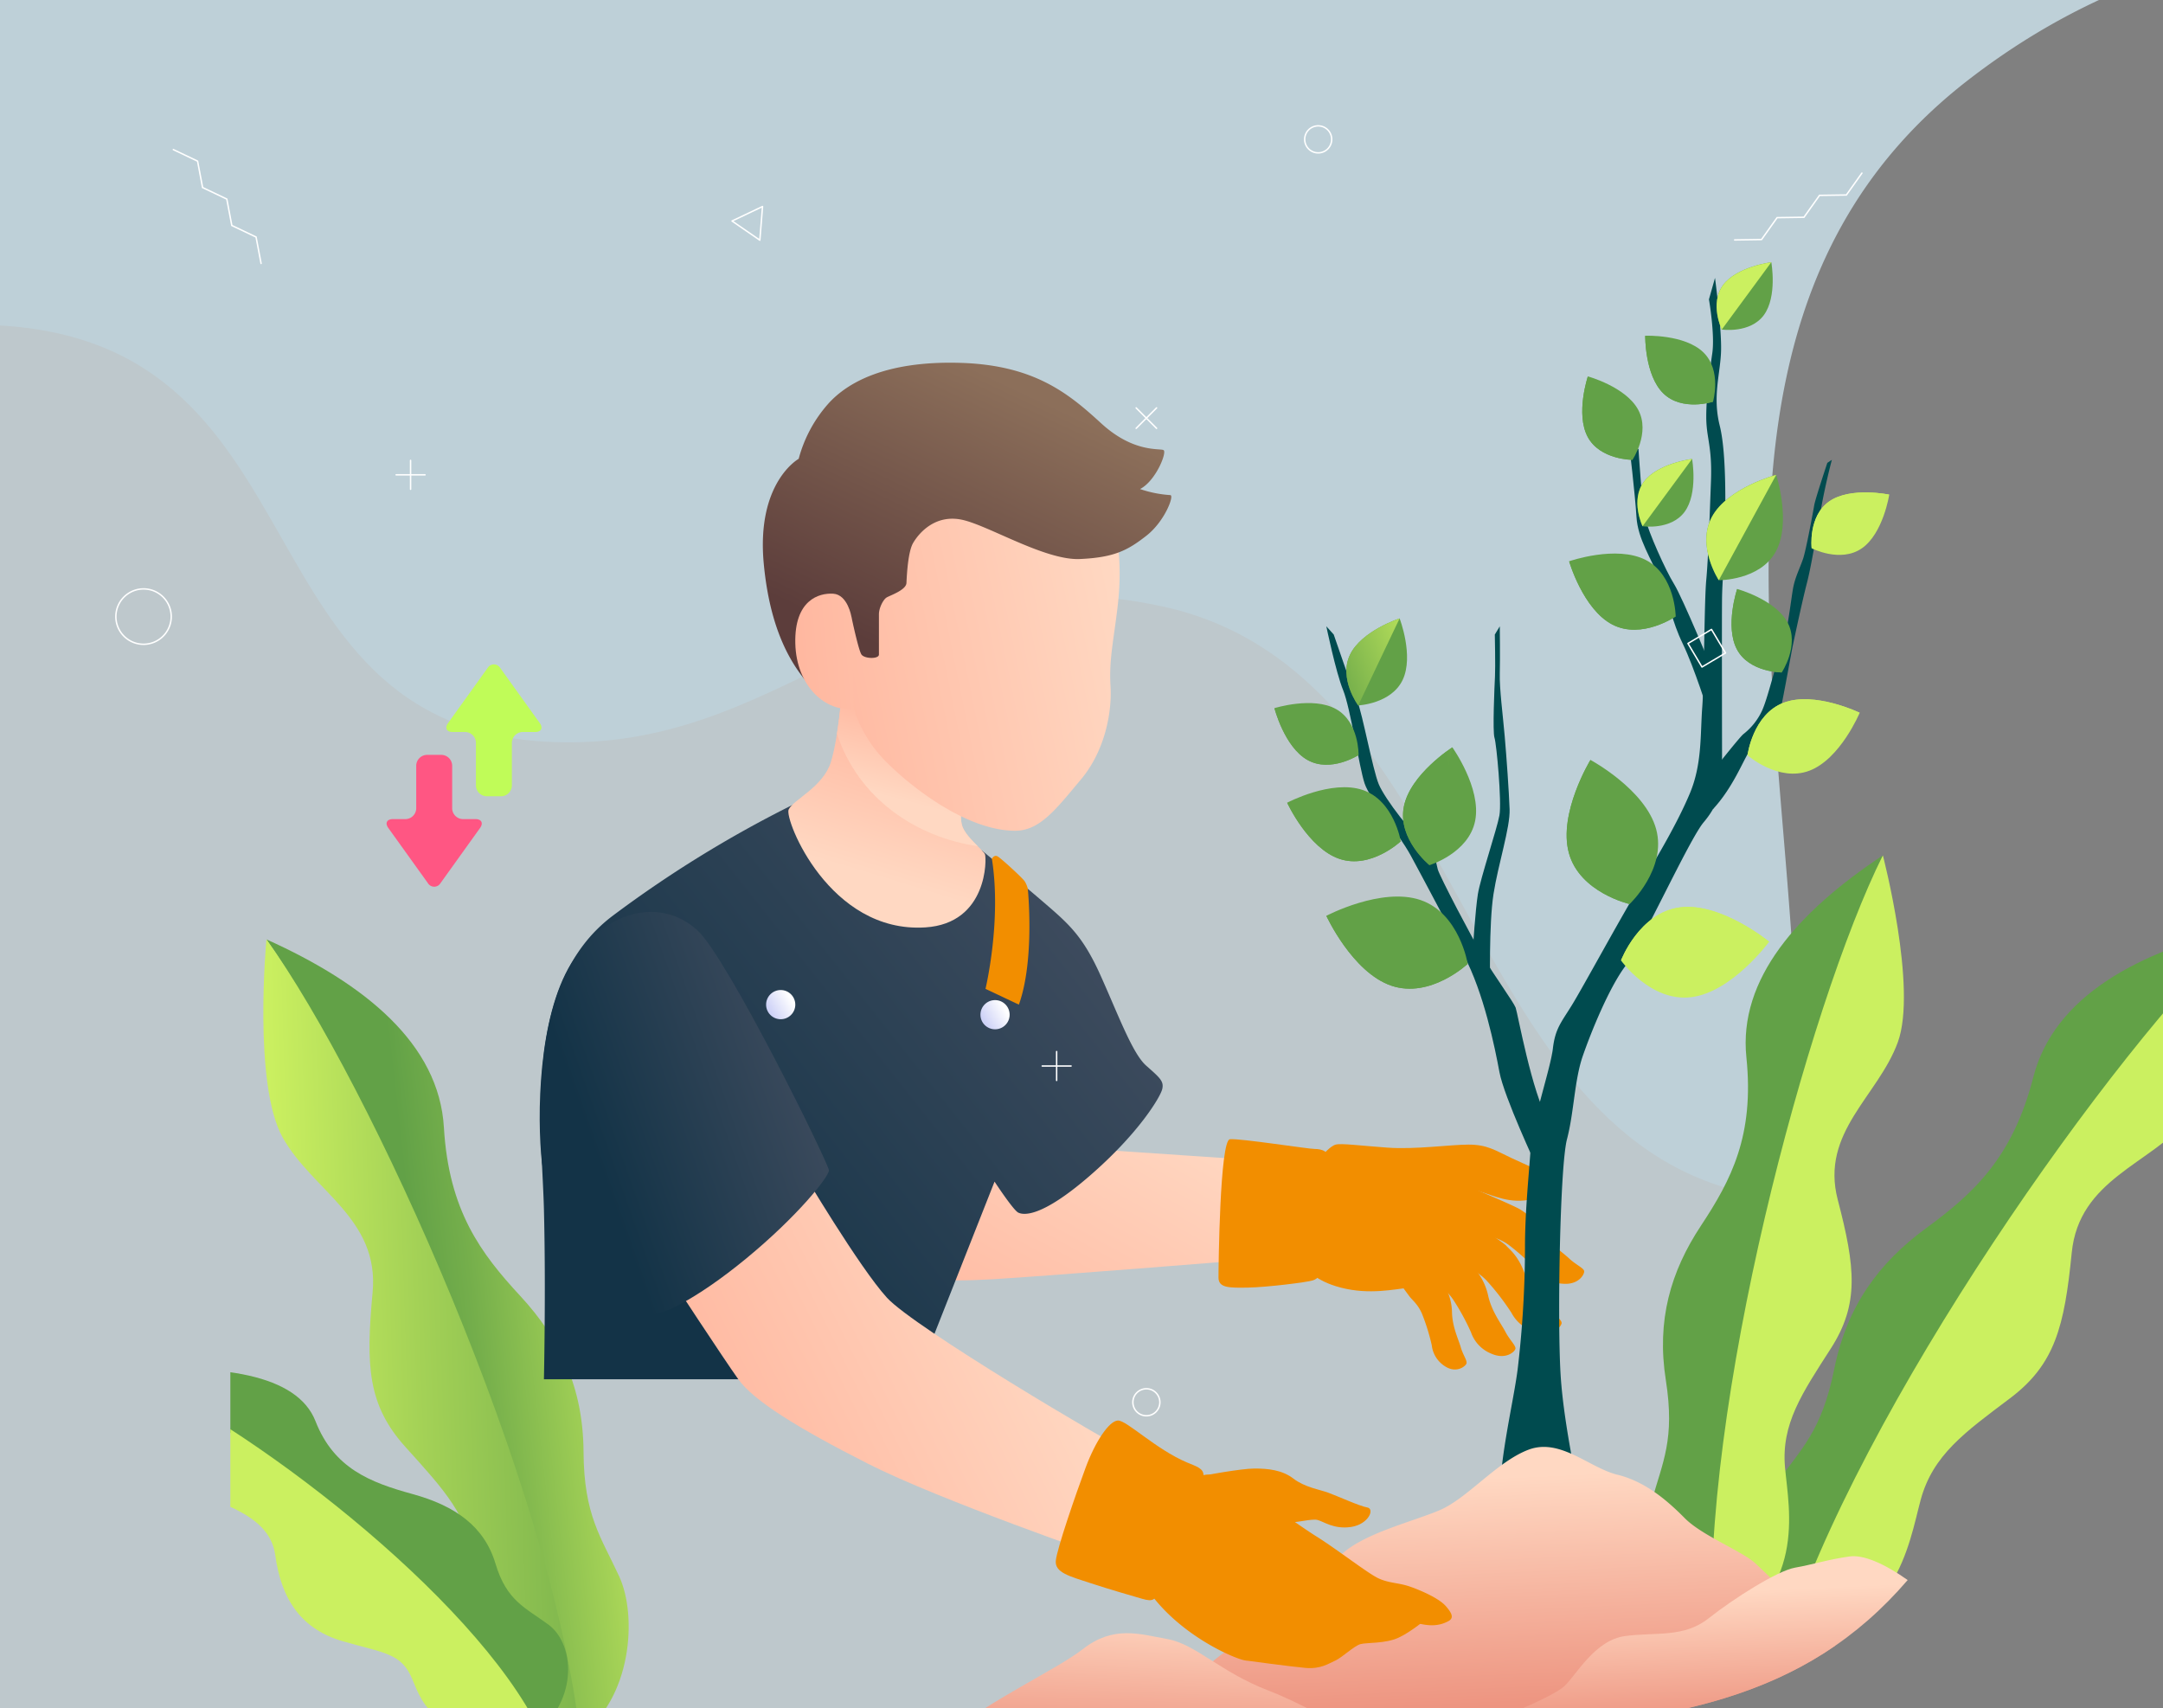 <?xml version="1.0" encoding="UTF-8"?> <svg xmlns="http://www.w3.org/2000/svg" xmlns:xlink="http://www.w3.org/1999/xlink" width="751" height="593" viewBox="0 0 751 593"><rect x="0" y="0" width="751" height="593" fill="#808080" stroke="none"/><defs><style>.a{fill:#f7f7f7;}.b,.bu,.bv,.bw{fill:none;}.c{clip-path:url(#a);}.d{fill:#bed0d8;}.e{fill:#bec8cc;}.f{clip-path:url(#b);}.g{fill:url(#c);}.h{fill:url(#d);}.i{fill:url(#e);}.j{fill:url(#f);}.k{fill:url(#g);}.l{fill:url(#h);}.m{fill:url(#i);}.n{fill:url(#j);}.o{fill:url(#k);}.p{fill:url(#l);}.q{fill:url(#m);}.r{fill:url(#n);}.s{fill:url(#o);}.t{fill:url(#p);}.u{fill:url(#q);}.v{fill:url(#r);}.w{fill:url(#s);}.x{fill:url(#t);}.y{mix-blend-mode:multiply;isolation:isolate;fill:url(#u);}.z{fill:url(#v);}.aa{fill:url(#w);}.ab{fill:url(#x);}.ac{fill:url(#ab);}.ad{fill:#004b4f;}.ae{fill:url(#ad);}.af{fill:url(#ae);}.ag{fill:url(#af);}.ah{fill:url(#ag);}.ai{fill:url(#ah);}.aj{fill:url(#ai);}.ak{fill:url(#aj);}.al{fill:url(#ak);}.am{fill:url(#al);}.an{fill:url(#am);}.ao{fill:url(#an);}.ap{fill:url(#ao);}.aq{fill:url(#ap);}.ar{fill:url(#aq);}.as{fill:url(#ar);}.at{fill:url(#as);}.au{fill:url(#at);}.av{fill:url(#au);}.aw{fill:url(#av);}.ax{fill:url(#aw);}.ay{fill:url(#ax);}.az{fill:url(#ay);}.ba{fill:url(#az);}.bb{fill:url(#ba);}.bc{fill:url(#bb);}.bd{fill:url(#bc);}.be{fill:url(#bd);}.bf{fill:url(#be);}.bg{fill:url(#bf);}.bh{fill:url(#bg);}.bi{fill:url(#bh);}.bj{fill:url(#bi);}.bk{fill:url(#bj);}.bl{fill:url(#bk);}.bm{fill:url(#bl);}.bn{fill:url(#bm);}.bo{fill:url(#bn);}.bp{fill:url(#bo);}.bq{fill:#f28e00;}.br{fill:url(#bp);}.bs{fill:url(#br);}.bt{fill:url(#bs);}.bu,.bv,.bw{stroke:#fff;stroke-width:0.5px;}.bu,.bv{stroke-miterlimit:10;}.bv,.bw{stroke-linecap:round;}.bw{stroke-linejoin:round;}</style><clipPath id="a"><rect class="a" width="751" height="593" transform="translate(0 4031)"></rect></clipPath><clipPath id="b"><rect class="b" width="724.021" height="335.58"></rect></clipPath><linearGradient id="c" x1="1.049" y1="0.347" x2="0.427" y2="0.501" gradientUnits="objectBoundingBox"><stop offset="0" stop-color="#cbf060"></stop><stop offset="0.338" stop-color="#a3d156"></stop><stop offset="0.779" stop-color="#74ae4b"></stop><stop offset="1" stop-color="#62a147"></stop></linearGradient><linearGradient id="d" x1="0.077" y1="0.534" x2="1.378" y2="0.43" xlink:href="#c"></linearGradient><linearGradient id="e" x1="54.926" y1="3.833" x2="54.466" y2="4.003" xlink:href="#c"></linearGradient><linearGradient id="f" x1="57.681" y1="4.039" x2="58.577" y2="3.925" xlink:href="#c"></linearGradient><linearGradient id="g" x1="118.498" y1="-2.465" x2="117.591" y2="-2.318" xlink:href="#c"></linearGradient><linearGradient id="h" x1="142.205" y1="-2.287" x2="144.221" y2="-2.386" xlink:href="#c"></linearGradient><linearGradient id="i" x1="-0.013" y1="-20.075" x2="-0.522" y2="-19.736" xlink:href="#c"></linearGradient><linearGradient id="j" x1="-0.878" y1="-19.628" x2="0.113" y2="-19.855" xlink:href="#c"></linearGradient><linearGradient id="k" x1="-6.144" y1="52.226" x2="-6.079" y2="51.089" gradientUnits="objectBoundingBox"><stop offset="0.005" stop-color="#f28e00"></stop><stop offset="1" stop-color="#f28e00"></stop></linearGradient><linearGradient id="l" x1="11.98" y1="35.909" x2="12.026" y2="34.81" xlink:href="#k"></linearGradient><linearGradient id="m" x1="4.108" y1="20.52" x2="4.149" y2="19.308" xlink:href="#k"></linearGradient><linearGradient id="n" x1="0.491" y1="0.951" x2="0.529" y2="-0.466" xlink:href="#k"></linearGradient><linearGradient id="o" x1="0.563" y1="1.161" x2="0.496" y2="0.377" xlink:href="#k"></linearGradient><linearGradient id="p" x1="0.916" y1="0.212" x2="-0.091" y2="1.012" gradientUnits="objectBoundingBox"><stop offset="0" stop-color="#ffd8c2"></stop><stop offset="1" stop-color="#ffb49c"></stop></linearGradient><linearGradient id="q" x1="0.5" y1="-0.241" x2="0.5" y2="1.267" xlink:href="#k"></linearGradient><linearGradient id="r" x1="0.492" y1="0.989" x2="0.51" y2="-0.526" xlink:href="#k"></linearGradient><linearGradient id="s" x1="0.991" y1="0.15" x2="0.169" y2="0.728" gradientUnits="objectBoundingBox"><stop offset="0" stop-color="#444f61"></stop><stop offset="1" stop-color="#133347"></stop></linearGradient><linearGradient id="t" x1="0.463" y1="0.772" x2="0.637" y2="0.094" xlink:href="#p"></linearGradient><linearGradient id="u" x1="0.468" y1="0.71" x2="0.618" y2="0.075" xlink:href="#p"></linearGradient><linearGradient id="v" x1="0.981" y1="0.385" x2="-0.081" y2="0.668" xlink:href="#p"></linearGradient><linearGradient id="w" x1="0.679" y1="0.107" x2="0.252" y2="0.825" gradientUnits="objectBoundingBox"><stop offset="0" stop-color="#8c6f5a"></stop><stop offset="1" stop-color="#5c3d3b"></stop></linearGradient><linearGradient id="x" x1="5.372" y1="-0.325" x2="-0.517" y2="0.725" xlink:href="#p"></linearGradient><linearGradient id="ab" x1="0.848" y1="0.299" x2="0.124" y2="0.717" gradientUnits="objectBoundingBox"><stop offset="0" stop-color="#fff"></stop><stop offset="1" stop-color="#ced2f7"></stop></linearGradient><linearGradient id="ad" x1="57.491" y1="-148.07" x2="57.037" y2="-147.78" xlink:href="#c"></linearGradient><linearGradient id="ae" x1="57.562" y1="-187.953" x2="56.507" y2="-186.063" xlink:href="#c"></linearGradient><linearGradient id="af" x1="1.865" y1="-22.813" x2="1.162" y2="-22.627" xlink:href="#c"></linearGradient><linearGradient id="ag" x1="2.867" y1="-23.06" x2="0.498" y2="-22.104" xlink:href="#c"></linearGradient><linearGradient id="ah" x1="87.395" y1="140.31" x2="86.961" y2="140.604" xlink:href="#c"></linearGradient><linearGradient id="ai" x1="87.462" y1="236.987" x2="86.455" y2="239.56" xlink:href="#c"></linearGradient><linearGradient id="aj" x1="72.634" y1="-183.942" x2="72.179" y2="-183.652" xlink:href="#c"></linearGradient><linearGradient id="ak" x1="72.704" y1="-233.317" x2="71.649" y2="-231.427" xlink:href="#c"></linearGradient><linearGradient id="al" x1="87.823" y1="168.11" x2="87.363" y2="168.398" xlink:href="#c"></linearGradient><linearGradient id="am" x1="87.895" y1="222.646" x2="86.826" y2="224.62" xlink:href="#c"></linearGradient><linearGradient id="an" x1="84.09" y1="181.247" x2="83.569" y2="181.517" xlink:href="#c"></linearGradient><linearGradient id="ao" x1="84.171" y1="202.339" x2="82.96" y2="203.896" xlink:href="#c"></linearGradient><linearGradient id="ap" x1="55.237" y1="127.93" x2="54.596" y2="128.151" xlink:href="#c"></linearGradient><linearGradient id="aq" x1="56.747" y1="128.392" x2="55.221" y2="129.537" xlink:href="#c"></linearGradient><linearGradient id="ar" x1="52.883" y1="127.787" x2="52.242" y2="128.007" xlink:href="#c"></linearGradient><linearGradient id="as" x1="54.334" y1="128.247" x2="52.808" y2="129.392" xlink:href="#c"></linearGradient><linearGradient id="at" x1="26.256" y1="67.907" x2="25.582" y2="68.111" xlink:href="#c"></linearGradient><linearGradient id="au" x1="28.91" y1="67.636" x2="27.194" y2="68.686" xlink:href="#c"></linearGradient><linearGradient id="av" x1="8.411" y1="23.458" x2="7.705" y2="23.64" xlink:href="#c"></linearGradient><linearGradient id="aw" x1="12.618" y1="23.215" x2="10.189" y2="24.154" xlink:href="#c"></linearGradient><linearGradient id="ax" x1="59.681" y1="-164.988" x2="59.196" y2="-164.707" xlink:href="#c"></linearGradient><linearGradient id="ay" x1="59.755" y1="-184.131" x2="58.631" y2="-182.515" xlink:href="#c"></linearGradient><linearGradient id="az" x1="16.387" y1="-75.29" x2="15.711" y2="-75.087" xlink:href="#c"></linearGradient><linearGradient id="ba" x1="19.801" y1="-75.56" x2="17.919" y2="-74.515" xlink:href="#c"></linearGradient><linearGradient id="bb" x1="18.343" y1="-75.832" x2="17.668" y2="-75.63" xlink:href="#c"></linearGradient><linearGradient id="bc" x1="22.148" y1="-76.103" x2="20.265" y2="-75.057" xlink:href="#c"></linearGradient><linearGradient id="bd" x1="47.476" y1="-143.354" x2="46.894" y2="-143.108" xlink:href="#c"></linearGradient><linearGradient id="be" x1="49.115" y1="-143.761" x2="47.72" y2="-142.49" xlink:href="#c"></linearGradient><linearGradient id="bf" x1="35.217" y1="68.917" x2="34.533" y2="69.115" xlink:href="#c"></linearGradient><linearGradient id="bg" x1="40.258" y1="68.653" x2="38.45" y2="69.674" xlink:href="#c"></linearGradient><linearGradient id="bh" x1="73.896" y1="-197.455" x2="73.403" y2="-197.176" xlink:href="#c"></linearGradient><linearGradient id="bi" x1="73.974" y1="-215.746" x2="72.83" y2="-214.176" xlink:href="#c"></linearGradient><linearGradient id="bj" x1="0.418" y1="0.108" x2="0.505" y2="0.888" gradientUnits="objectBoundingBox"><stop offset="0" stop-color="#ffd8c2"></stop><stop offset="1" stop-color="#ed9480"></stop></linearGradient><linearGradient id="bk" x1="0.459" y1="0.226" x2="0.545" y2="0.944" xlink:href="#bj"></linearGradient><linearGradient id="bl" x1="0.667" y1="-0.138" x2="0.475" y2="1.168" xlink:href="#bj"></linearGradient><linearGradient id="bm" x1="0.855" y1="0.401" x2="0.006" y2="0.755" xlink:href="#p"></linearGradient><linearGradient id="bn" x1="0.977" y1="0.194" x2="0.188" y2="0.596" xlink:href="#s"></linearGradient><linearGradient id="bo" x1="0.935" y1="0.378" x2="0.456" y2="0.538" xlink:href="#k"></linearGradient><linearGradient id="bp" x1="0.656" y1="0.335" x2="0.187" y2="0.709" xlink:href="#k"></linearGradient><linearGradient id="br" x1="264.272" y1="-85.11" x2="262.346" y2="-83.453" gradientUnits="objectBoundingBox"><stop offset="0" stop-color="#ff96b3"></stop><stop offset="1" stop-color="#ff5683"></stop></linearGradient><linearGradient id="bs" x1="-245.203" y1="314.922" x2="-247.129" y2="316.579" gradientUnits="objectBoundingBox"><stop offset="0" stop-color="#c0fc58"></stop><stop offset="1" stop-color="#43ba45"></stop></linearGradient></defs><g class="c" transform="translate(0 -4031)"><g transform="translate(0 3965.341)"><g transform="translate(0 0)"><path class="d" d="M46.415,94.2H1506.5a17.969,17.969,0,0,1,17.917,17.914v54.9c-34.427,52.979-99.164,108.838-220.361,120.137C1116.926,304.6,968.345,226.93,840.185,326.225c-146.341,113.377,0,344.939-91.887,487.106-58.932,91.181-143.978,87.277-323.284,87.277H28.5V112.118A17.966,17.966,0,0,1,46.415,94.2Z" transform="translate(-156.946 -232.689)"></path><path class="e" d="M248.631,159.42c127.356,0,86.165,144.987,206.517,144.987,78.9,0,114.56-67.3,206.514-47.095C768.215,280.729,763.779,443.429,868.169,461.7c1.3.224,2.531.4,3.8.607-.232,40-6.226,77.973-27.153,110.347-48.812,75.523-119.253,72.289-267.767,72.289H248.631Z" transform="translate(-257.631 18.985)"></path></g><g transform="translate(79.979 332.343)"><g class="f"><g transform="translate(-36.813 30.29)"><g transform="translate(48.262 29.169)"><path class="g" d="M530.864,510.8S481.126,318.813,422.046,234.287c34.288,15.42,59.919,36.329,61.619,65.28s12.832,43.724,26.56,58.562,21.785,31.742,21.922,53.989,6.041,29.552,12.4,43.366S548.862,497.881,530.864,510.8Z" transform="translate(-420.97 -234.287)"></path><path class="h" d="M429.189,234.287s-4.732,50.283,5.653,68.793,33.616,28.112,31.216,53.737-1.7,39.151,11.4,53.7,22.524,24.423,23.687,40.505-.853,46.348,36.858,59.779C528.693,424.487,465.188,284.131,429.189,234.287Z" transform="translate(-428.113 -234.287)"></path></g><g transform="translate(565.638 24.747)"><path class="i" d="M232.073,483.339s85.5-178.948,159.635-250.633c-36.6,8.584-65.756,24.213-72.952,52.305S297.8,325.477,281.5,337.423s-27.444,27-31.832,48.809-11.574,27.852-20.457,40.2S216.878,467.22,232.073,483.339Z" transform="translate(-221.607 -232.706)"></path><path class="j" d="M381.242,232.706s-4.962,50.258-18.692,66.444-38.366,21.176-40.905,46.787-5.809,38.752-21.45,50.529S273.42,416.14,269.205,431.7s-8.013,45.66-47.6,51.64C247.238,400.393,336.385,274.755,381.242,232.706Z" transform="translate(-211.141 -232.706)"></path></g><g transform="translate(529.201)"><path class="k" d="M288.57,497.588s17.067-186.125,59.158-273.73c-29.547,19.559-50.2,42.9-47.386,70.088s-5.286,42.617-15.792,58.509S269.115,385.291,272.368,406s-1.122,28.408-4.939,42.222S269.867,488.308,288.57,497.588Z" transform="translate(-266.359 -223.858)"></path><path class="l" d="M323.268,223.858s12.046,46.049,5.2,64.844-26.985,31.261-20.86,54.728,7.535,36.153-2.439,51.679-17.235,26.14-15.87,41.277,7.845,42.975-25.189,61.2C259.649,415.893,297.362,275.694,323.268,223.858Z" transform="translate(-241.898 -223.858)"></path></g><g transform="translate(0 178.238)"><path class="m" d="M573.888,413.378s-77-95.5-144.322-125.081c33.418-2.489,59.977,1.133,66.371,17.478s18.89,21.245,33.725,25.315,24.921,11.241,28.789,24.193,10.4,15.246,18.44,21.184S587.892,399.793,573.888,413.378Z" transform="translate(-429.566 -287.584)"></path><path class="n" d="M433.059,287.839s4.2,30.965,16.65,38.3,33.6,9.89,35.748,25.667,9.316,25.844,23.542,29.952S529.254,385.8,533,394.808s8.215,22.91,44.376,18.113C554.493,365.61,473.8,304.889,433.059,287.839Z" transform="translate(-433.059 -287.127)"></path></g></g></g></g><g transform="translate(277.431 441.613)"><path class="o" d="M296.894,272.529s9.635,12.511,10.181,13.9a19.06,19.06,0,0,1,2.229,8.707c.148,5.118,2.285,9.359,3.049,12.044s2.377,4.732,1.949,5.7-3.432,3.342-7.224,1.024a9.943,9.943,0,0,1-4.8-7.429,71.061,71.061,0,0,0-3.412-10.981c-1.4-3.244-3.328-4.668-4.3-5.949s-5.127-6.981-5.127-6.981Z" transform="translate(-82.596 -215.379)"></path><path class="p" d="M290.142,270.322s13.848,12.488,14.768,13.92a21.306,21.306,0,0,1,4.366,9.056c1.194,5.415,4.559,9.739,6,12.525s3.742,4.825,3.435,5.89-3.373,3.821-8.3,1.67a12.338,12.338,0,0,1-7.132-7.493,81.112,81.112,0,0,0-6.218-11.367c-2.293-3.331-4.844-4.682-6.251-5.96s-7.434-6.992-7.434-6.992Z" transform="translate(-69.995 -219.345)"></path><path class="q" d="M282.972,267.863s16.852,11,18.071,12.368,3.988,3.348,6.167,8.925,6.489,9.619,8.483,12.348,4.8,4.52,4.648,5.7-2.954,4.637-8.564,3.169a13.325,13.325,0,0,1-8.858-6.791,87.148,87.148,0,0,0-8.525-11.079c-3-3.169-5.949-4.181-7.661-5.311s-9.093-6.209-9.093-6.209Z" transform="translate(-55.575 -223.764)"></path><path class="r" d="M277.524,264.885s17.187,7.224,18.53,8.273a21.3,21.3,0,0,1,7.107,7.11c2.912,4.718,7.515,7.692,9.789,9.845s5.127,3.326,5.183,4.428-1.921,4.721-7.28,4.313a12.335,12.335,0,0,1-9.2-4.718,80.575,80.575,0,0,0-9.619-8.684c-3.264-2.386-6.117-2.825-7.865-3.566s-9.322-4.153-9.322-4.153Z" transform="translate(-45.532 -229.115)"></path><path class="s" d="M346.3,263.7c.35,5.594,1.4,12.413-7.169,23.774s-9.789,14.4-14.857,14.894-13.75,2.528-23.6,0-12.06-7.026-12.06-7.026l2.8-31.642Z" transform="translate(-112.444 -231.25)"></path><path class="t" d="M353.291,252.1s19.928,18.18,25.522,19.578,93,6.992,93,6.992v34.962s-69.574,5.594-87.754,6.643-30.766.35-38.807-5.594-28.319-24.124-28.319-24.124Z" transform="translate(-316.931 -252.096)"></path><path class="u" d="M310.325,259.108c3.5-.35,27.153,3.379,29.483,3.379s5.362.7,5.362,5.012-1.631,24.591-2.33,31.815-1.866,8.17-3.731,8.8-15.847,2.383-22.49,2.5-10.256.115-10.256-3.5S306.829,259.458,310.325,259.108Z" transform="translate(-160.728 -239.538)"></path><path class="v" d="M278.52,278.393c8.914,5.943,12.936,11.188,30.067,7.342s18.18-11.014,22.549-10.139,10.315,4.369,17.307,3.67,13.109-4.718,9.613-7.515-7.865-4.372-13.808-7.169-8.567-4.718-15.034-4.718-18.53,1.748-28.146,1.049-16.082-1.575-18-1.049-4.545,3.67-4.545,3.67Z" transform="translate(-96.759 -238.427)"></path></g><g transform="translate(181.863 156.701)"><path class="w" d="M509,233.367s12.922,10.67,21.662,18.186,13.459,11.714,19.579,25.349,11.012,26.92,15.733,31.116,6.293,5.42,5.594,8.217S563.351,331.617,546.4,346.3s-23.075,13.635-24.823,12.76-8.217-10.746-8.217-10.746l-27.094,68.609H356.9s.7-31.465,0-59.085-7.692-77.967,23.774-101.741a405.242,405.242,0,0,1,62.341-38.466Z" transform="translate(-349.911 -29.115)"></path><g transform="translate(83.002 34.883)"><path class="x" d="M437.99,232.3s-.934,13.808,0,17.772,7.457,8.858,8.041,10.256,1.027,24.034-20.742,25.4c-33.334,2.1-48.946-37.526-47.433-40.905s12-7.809,14.684-16.549,3.846-24.937,3.846-24.937h42.069Z" transform="translate(-368.909 -89.673)"></path><path class="y" d="M378.731,218.516c1.2-7.591,1.751-15.173,1.751-15.173h42.069l-.464,28.959s-.934,13.808,0,17.772c.585,2.481,3.353,5.323,5.493,7.445C406.119,254.387,386.19,240.984,378.731,218.516Z" transform="translate(-353.005 -89.673)"></path><path class="z" d="M468.8,197.936c6.05,18.658,5.359,31.7,3.96,42.653s-2.738,17.072-2.212,25.637-1.748,22.143-10.256,32.282-14.22,17.83-22.843,17.83c-16.9,0-36.475-15.383-45.333-24.473a45.218,45.218,0,0,1-11.188-19.578s-19.111-10.721-19.811-47.081,27.866-57.572,54.07-57.572C443.625,167.634,463.2,180.687,468.8,197.936Z" transform="translate(-349.835 -153.84)"></path><path class="aa" d="M406.877,225.269c2.212-3.767,7.865-9.965,16.955-8.041s28.845,14.158,40.905,13.635,16.723-3.091,23.133-8.1,9.786-14.1,8.273-14.1a40.249,40.249,0,0,1-10.489-2.1c5.479-2.8,9.44-12.818,8.156-13.518s-10.371,1.049-21.676-9.322-23.3-20.278-49.176-20.977-39.059,6.95-45.57,14.217a46.877,46.877,0,0,0-10.254,19.111s-14.8,8.159-12.119,36.478,13.168,39.856,19.928,46.267l10.489-27.969s2.447,11.655,3.5,13.168,6.061,1.633,6.061,0V250.033c0-2.215,1.513-5.127,2.679-5.826s6.76-2.568,6.875-5.012C404.7,235.934,405.129,228.24,406.877,225.269Z" transform="translate(-354.692 -162.702)"></path><path class="ab" d="M413.6,199.34s-1.281-7.619-6.293-7.946-13.546,2.235-13.182,17.268,10.735,23.953,20.292,22.638Z" transform="translate(-382.856 -111.192)"></path></g><g transform="translate(0 192.716)"><path class="u" d="M431.62,278.222s-3-36.539-15.889-58.126a1.92,1.92,0,0,0-2.64-.724c-1.863.814-11.305,6.058-12.471,6.875s-.9,2.9-.9,2.9,11.037,25.186,11.386,49.075Z" transform="translate(-332.679 -219.133)"></path><path class="u" d="M372.306,270.089s5.661-23.578,2.215-45.179c0,0,.752-1.435,1.916-.853s8.771,7.574,9.515,8.74A8.87,8.87,0,0,1,387,235.351s2.495,24.6-3.1,40.214Z" transform="translate(-212.002 -210.533)"></path><path class="u" d="M546.81,259.524c0-5.432,1.057-19.055-13.63-19.055S471.643,238.2,460.8,238.2s-11.887,1.748-12.936,12.936-4.2,50.694-25.522,79.889-40.388,33.037-43.618,34.785-5.851,6.819-5.851,14.161V503.383h163.97s-17.017-117.471-14.22-136.818S546.838,305.265,546.81,259.524Z" transform="translate(-372.877 -184.875)"></path><ellipse class="ac" cx="5.069" cy="5.069" rx="5.069" ry="5.069" transform="translate(158.55 63.46)"></ellipse><ellipse class="ac" cx="5.069" cy="5.069" rx="5.069" ry="5.069" transform="translate(84.128 59.964)"></ellipse></g><g transform="translate(147.37)"><g transform="translate(113.256)"><path class="ad" d="M314.847,580.062s-6.528-27.925-7.694-47.036-.232-72.533,2.215-81.835,2.565-20.485,5.479-28.878,9.015-23.424,14.706-31.116,22.236-44.052,27.248-50,6.408-11.084,6.408-18.826-.115-52.772,0-59.508,1.049-15.131,1.049-21.889.7-27.27-1.863-37.526.229-17.945.464-25.872-2.1-25.4-2.1-25.4l-2.1,7.459s2.1,12.119,1.164,18.644-2.1,14.684-2.1,22.143,2.1,10.024,1.633,22.375-.934,26.806-1.633,34.262-.7,34.962-1.4,44.284,0,19.581-4.31,29.835-11.073,21.676-18.065,33.331-19.109,34.027-22.84,40.088-5.826,8.159-6.643,15.151-7.1,25.206-7.686,34.282-2.011,22.283-1.989,34.763a364.4,364.4,0,0,1-2.562,42.368c-1.633,12.583-6.757,32.3-6.293,48.9Z" transform="translate(-207.792 -146.733)"></path><path class="ad" d="M272.7,296.048c6.788-7.314,10.284-16.4,12.382-19.665s9.789-11.188,10.488-12.586,4.2-21.444,4.895-24.708,3.264-15.383,4.895-21.676,3.555-18.7,5.13-27.094,3.5-15.559,3.5-15.559l-1.575,1.049s-4.2,12.586-4.545,14.684-2.8,15.383-3.846,18.53-2.8,6.469-3.5,10.315-2.1,16.605-4.2,21.85-4.545,16.259-6.643,20.8a22.109,22.109,0,0,1-6.467,8.041c-1.575,1.4-10.519,12.76-10.519,12.76Z" transform="translate(-120.455 -106.153)"></path><path class="ad" d="M315.19,266.691s-5.13-16.317-9.09-24.473-4.43-13.752-7.692-21.676-7.926-14.684-8.391-22.375-2.562-25.407-2.562-25.407l3.261,1.866s1.166,19.111,2.333,24.006,6.99,17.948,10.019,22.843,13.49,30.3,13.49,30.3Z" transform="translate(-164.318 -109.747)"></path><path class="ad" d="M380.931,383.055s-11.364-24.241-12.967-32.867-5.421-27.5-12.368-40.555-13.937-26.378-18.368-34.517-14.217-19.556-16.082-25.15-4.895-26.1-7.459-32.4-5.826-22.143-5.826-22.143l2.562,2.842s6.293,18.367,8.159,23.03,5.362,23.774,7.459,28.9,12.351,18.415,15.847,20.278,3.963,6.76,4.663,9.325,12.122,24.238,15.85,30.531,10.489,15.615,11.188,17.481,5.63,29.608,11.423,39.392Z" transform="translate(-289.843 -69.016)"></path><path class="ad" d="M318.666,320.357s-.47-21.492,1.163-31.958,5.829-23.108,5.594-29.488-1.049-17.8-1.692-25.259-1.86-16.549-1.715-21.911,0-16.315,0-16.315l-1.723,2.842s.235,11.2.059,14.522-.873,19.229-.173,21.327,2.562,22.2,1.717,26.92-6.612,21.864-7.487,27.362-1.717,18.711-1.717,18.711Z" transform="translate(-243.775 -69.016)"></path><g transform="translate(18.018 220.223)"><path class="ae" d="M340.474,259.917c13.557,4.607,26.509-7.582,26.509-7.582s-2.847-17.559-16.4-22.163-32.688,5.482-32.688,5.482S326.917,255.314,340.474,259.917Z" transform="translate(-317.894 -228.967)"></path><path class="af" d="M340.474,255.621c-13.557-4.6-22.58-24.263-22.58-24.263l49.089,16.681S354.03,260.228,340.474,255.621Z" transform="translate(-317.894 -224.671)"></path></g><g transform="translate(101.453 172.792)"><path class="ag" d="M295.022,244.294c3.756,13.814,21.1,17.749,21.1,17.749s12.969-12.175,9.216-25.989-22.812-24.045-22.812-24.045S291.269,230.477,295.022,244.294Z" transform="translate(-294.256 -212.009)"></path><path class="ah" d="M298.561,244.294c-3.754-13.817,7.507-32.285,7.507-32.285l13.6,50.034S302.317,258.108,298.561,244.294Z" transform="translate(-297.795 -212.009)"></path></g><g transform="translate(120.33 223.819)"><path class="ai" d="M300.99,230.415c-14.2,1.8-20.516,18.426-20.516,18.426s10.248,14.536,24.451,12.743,26.985-19.24,26.985-19.24S315.193,228.619,300.99,230.415Z" transform="translate(-280.475 -230.253)"></path><path class="aj" d="M300.99,230.415c14.2-1.8,30.92,11.929,30.92,11.929l-51.436,6.5S286.788,232.211,300.99,230.415Z" transform="translate(-280.475 -230.253)"></path></g><g transform="translate(4.416 182.27)"><path class="ak" d="M344.349,240.266c10.888,3.7,21.3-6.095,21.3-6.095s-2.288-14.1-13.182-17.805-26.263,4.405-26.263,4.405S333.457,236.566,344.349,240.266Z" transform="translate(-326.205 -215.398)"></path><path class="al" d="M344.349,236.814c-10.891-3.7-18.144-19.495-18.144-19.495l39.445,13.4S355.237,240.514,344.349,236.814Z" transform="translate(-326.205 -211.945)"></path></g><g transform="translate(164.25 151.719)"><path class="am" d="M281.787,205.681c-10.754,4.075-12.553,18.256-12.553,18.256s10.74,9.426,21.494,5.351,17.461-20.113,17.461-20.113S292.544,201.6,281.787,205.681Z" transform="translate(-269.234 -204.475)"></path><path class="an" d="M281.787,205.681c10.757-4.078,26.4,3.493,26.4,3.493l-38.956,14.762S271.032,209.756,281.787,205.681Z" transform="translate(-269.234 -204.475)"></path></g><g transform="translate(186.439 79.912)"><path class="ao" d="M271.782,181.9c-7.434,5.146-6.128,16.3-6.128,16.3s9.979,5.163,17.416.02,9.521-18.647,9.521-18.647S279.217,176.753,271.782,181.9Z" transform="translate(-265.566 -178.801)"></path><path class="ap" d="M271.782,181.9c7.434-5.144,20.809-2.324,20.809-2.324L265.654,198.2S264.348,187.043,271.782,181.9Z" transform="translate(-265.566 -178.801)"></path></g><g transform="translate(126.02 68.295)"><path class="aq" d="M292.095,182.591c-4.746,6.452-.434,15.428-.434,15.428s9.848,1.446,14.594-5.006,2.6-18.365,2.6-18.365S296.841,176.139,292.095,182.591Z" transform="translate(-289.867 -174.648)"></path><path class="ar" d="M292.268,182.591c4.746-6.453,16.765-7.943,16.765-7.943l-17.2,23.371S287.522,189.044,292.268,182.591Z" transform="translate(-290.04 -174.648)"></path></g><g transform="translate(153.522)"><path class="as" d="M282.262,158.176c-4.746,6.453-.434,15.428-.434,15.428s9.848,1.446,14.6-5.007,2.6-18.367,2.6-18.367S287.008,151.724,282.262,158.176Z" transform="translate(-280.034 -150.23)"></path><path class="at" d="M282.435,158.176c4.746-6.453,16.765-7.946,16.765-7.946L282,173.6S277.689,164.629,282.435,158.176Z" transform="translate(-280.207 -150.23)"></path></g><g transform="translate(149.959 73.814)"><path class="au" d="M280.715,191.173c-5.5,10.1,2.372,22.029,2.372,22.029s14.292.148,19.794-9.951.134-26.63.134-26.63S286.219,181.071,280.715,191.173Z" transform="translate(-278.761 -176.621)"></path><path class="av" d="M281.554,191.173c5.5-10.1,22.3-14.552,22.3-14.552L283.925,213.2S276.049,201.273,281.554,191.173Z" transform="translate(-279.6 -176.621)"></path></g><g transform="translate(44.639 168.426)"><path class="aw" d="M317.139,231.07c-2.187,11.291,8.928,20.275,8.928,20.275s13.663-4.181,15.853-15.473-7.929-25.424-7.929-25.424S319.326,219.776,317.139,231.07Z" transform="translate(-316.854 -210.448)"></path><path class="ax" d="M320.085,231.07c2.187-11.294,16.852-20.622,16.852-20.622l-7.924,40.9S317.9,242.361,320.085,231.07Z" transform="translate(-319.8 -210.448)"></path></g><g transform="translate(102.312 101.141)"><path class="ay" d="M307.11,211.053c10.223,5.281,21.973-2.85,21.973-2.85s-.159-14.29-10.379-19.573-26.627.442-26.627.442S296.892,205.77,307.11,211.053Z" transform="translate(-292.076 -186.392)"></path><path class="az" d="M307.11,209.331c-10.217-5.283-15.034-21.981-15.034-21.981l37.006,19.131S317.332,214.612,307.11,209.331Z" transform="translate(-292.076 -184.669)"></path></g><g transform="translate(158.707 113.441)"><path class="ba" d="M279.545,211.788c4.279,8,15.548,7.971,15.548,7.971s6.285-9.356,2.008-17.355-17.495-11.616-17.495-11.616S275.268,203.789,279.545,211.788Z" transform="translate(-277.66 -190.789)"></path><path class="bb" d="M280.8,211.788c-4.276-8,.062-21,.062-21l15.487,28.971S285.075,219.788,280.8,211.788Z" transform="translate(-278.911 -190.789)"></path></g><g transform="translate(106.874 39.635)"><path class="bc" d="M298.078,185.4c4.277,8,15.548,7.971,15.548,7.971s6.282-9.353,2.005-17.355S298.139,164.4,298.139,164.4,293.8,177.4,298.078,185.4Z" transform="translate(-296.193 -164.401)"></path><path class="bd" d="M299.328,185.4c-4.276-8,.062-21,.062-21l15.487,28.971S303.6,193.4,299.328,185.4Z" transform="translate(-297.443 -164.401)"></path></g><g transform="translate(128.734 25.509)"><path class="be" d="M293.479,179.395c6.5,6.327,17.229,2.886,17.229,2.886s3.158-10.821-3.345-17.151-20.191-5.767-20.191-5.767S286.976,173.068,293.479,179.395Z" transform="translate(-287.171 -159.35)"></path><path class="bf" d="M293.753,179.387c-6.5-6.327-6.307-20.032-6.307-20.032l23.536,22.918S300.253,185.713,293.753,179.387Z" transform="translate(-287.445 -159.342)"></path></g><g transform="translate(24.981 123.666)"><path class="bg" d="M326.665,207.087c-3.972,8.338,2.864,17.556,2.864,17.556s11.462-.509,15.431-8.844-1.054-21.355-1.054-21.355S330.631,198.749,326.665,207.087Z" transform="translate(-325.425 -194.445)"></path><path class="bh" d="M327.588,207.087c3.966-8.338,17.24-12.642,17.24-12.642l-14.376,30.2S323.617,215.425,327.588,207.087Z" transform="translate(-326.348 -194.445)"></path></g><g transform="translate(0 153.046)"><path class="bi" d="M342.956,224.734c8.064,4.492,17.7-1.737,17.7-1.737s.229-11.473-7.84-15.965-21.377-.313-21.377-.313S334.889,220.24,342.956,224.734Z" transform="translate(-331.441 -204.949)"></path><path class="bj" d="M342.956,223.6c-8.066-4.495-11.515-18.015-11.515-18.015l29.217,16.278S351.02,228.089,342.956,223.6Z" transform="translate(-331.441 -203.812)"></path></g></g><path class="bk" d="M298.614,382.522c5.594-7.692,17.481-17.131,25.69-20.507s21.159-19,28.85-26.784,24.823-11.795,34.612-15.92,19.928-16.852,30.956-21.047,21.136,6.293,30.926,8.684,17.481,9.146,23.368,15.09,19.285,11.188,24.18,15.383a356.267,356.267,0,0,1,25.172,25.872,41.19,41.19,0,0,0,2.828,3.021c-47.489,32.732-115.346,30.892-228.75,30.892H272.289C281.359,391.2,294.723,387.875,298.614,382.522Z" transform="translate(-217.279 114.017)"></path><path class="bl" d="M301.634,356.045c4.2-3.846,10.6-16.082,21.209-17.481s20.353.666,28.94-6.137,23.872-16.53,30.039-17.607,11.342-2.828,18.893-3.876c4.758-.663,11.8,2.28,20.2,8.178-35.283,41.107-82.344,50.82-157.641,53.061C276.392,368.891,297.741,359.611,301.634,356.045Z" transform="translate(-87.795 138.397)"></path><path class="bm" d="M407.853,322.44c9.789,1.748,18.53,11.537,34.964,17.83,9.015,3.449,21.279,10.049,30.52,15.316-19.139.137-39.865.067-62.408.067H331.762c13.9-11.814,37.485-22.521,46.723-29.717C389.169,317.612,398.063,320.691,407.853,322.44Z" transform="translate(-331.762 155.57)"></path></g><g transform="translate(5.52 225.559)"><path class="bn" d="M405.995,262.956s20.006,33.714,29.58,44.2,77.752,50.694,83.346,53.142l-8.391,36.71s-56.638-19.579-81.461-32.165-39.856-22.026-45.1-29.368-23.774-35.661-23.774-35.661Z" transform="translate(-315.02 -173.228)"></path><path class="bo" d="M451.924,237.24c10.5,9.56,45.685,81.114,45.685,83.362s-10.838,15.884-28.669,30.568-31.116,20.759-33.214,18.944-36-36.3-37.753-52.152-1.393-50.568,10.2-69.224S439.223,225.672,451.924,237.24Z" transform="translate(-397.195 -230.875)"></path><path class="bp" d="M329.961,302.415s13.051-2.447,17.713-2.447,9.557.467,13.518,3.5,8.975,3.751,12.122,4.9,10.838,4.654,13.518,5.118.467,5.829-5.594,6.76-9.672-1.98-11.77-2.447-6.875,1.049-11.887,1.049S329.846,312.087,329.961,302.415Z" transform="translate(-99.489 -106.72)"></path><path class="bq" d="M385.761,324.807s-5.362,4.621-9.907,6.718-10.953,1.631-13.168,2.215-6.408,4.66-8.74,5.709-5.13,3.032-10.374,2.565-20.627-2.565-20.627-2.565l22.725-24.356Z" transform="translate(-77.675 -79.542)"></path><path class="br" d="M336.657,301.61c1.18-1.656,5.359-.814,10.953,1.4s22.261,14.684,29.368,19.114,17.831,12.818,21.562,14.566,7.107,1.516,11.067,2.914,10.024,4.075,12.357,6.757,2.8,4.2.814,5.244-4.777,1.983-9.554.934a105.756,105.756,0,0,0-14.569-1.941c-5.009-.392-6.992-.274-10.489-1.673s-10.488-3.849-13.05-3.963-10.374,8.508-14.455,13.4-5.594,6.875-8.041,6.875-21.324-7.574-32.744-22.608C319.875,342.632,329.664,311.4,336.657,301.61Z" transform="translate(-107.348 -105.333)"></path><path class="u" d="M396.278,308.577c2.99,1.273,5.829,1.98,5.711,4.545s-6.643,13.518-10.256,23.542-4.663,14.1-5.594,16.782-1.513,3.611-5.476,2.447-10.956-3.149-18.065-5.479-12.237-3.614-11.887-7.692,6.995-23.307,10.374-32.4,8.159-16.2,11.188-16.314S385.323,303.915,396.278,308.577Z" transform="translate(-171.518 -117.427)"></path></g></g><g transform="translate(134.235 296.33)"><path class="bs" d="M471.151,233.684c2.081,0,2.794,1.387,1.577,3.085l-13.708,19.114a2.558,2.558,0,0,1-4.422,0L440.88,236.769c-1.214-1.7-.5-3.085,1.586-3.085h4.31a3.8,3.8,0,0,0,3.793-3.793V215.174a3.805,3.805,0,0,1,3.8-3.793h4.889a3.8,3.8,0,0,1,3.79,3.793v14.717a3.8,3.8,0,0,0,3.8,3.793Z" transform="translate(-440.288 -179.975)"></path><path class="bt" d="M435.046,223.618c-2.084,0-2.794-1.387-1.583-3.082l13.713-19.114a2.563,2.563,0,0,1,4.425,0l13.713,19.114c1.22,1.695.506,3.082-1.583,3.082h-4.31a3.805,3.805,0,0,0-3.793,3.8v14.717a3.8,3.8,0,0,1-3.8,3.8h-4.886a3.806,3.806,0,0,1-3.8-3.8V227.413a3.807,3.807,0,0,0-3.8-3.8Z" transform="translate(-412.134 -200.152)"></path></g><g transform="translate(40.231 109.354)"><path class="bu" d="M450.242,200.389a9.609,9.609,0,1,0,9.607-9.607A9.61,9.61,0,0,0,450.242,200.389Z" transform="translate(-450.242 -30.014)"></path><path class="bu" d="M327.514,294.758a4.686,4.686,0,1,0,4.688-4.69A4.686,4.686,0,0,0,327.514,294.758Z" transform="translate(25.593 148.396)"></path><path class="bu" d="M306.185,137.992a4.688,4.688,0,1,0,4.688-4.69A4.688,4.688,0,0,0,306.185,137.992Z" transform="translate(106.575 -133.302)"></path><g transform="translate(321.63 321.391)"><line class="bv" x1="10.021" transform="translate(0 5.012)"></line><line class="bv" y2="10.026" transform="translate(5.009)"></line></g><g transform="translate(354.248 97.923)"><line class="bv" x1="7.085" y2="7.089" transform="translate(0)"></line><line class="bv" x2="7.085" y2="7.089" transform="translate(0 0.001)"></line></g><g transform="translate(97.313 116.15)"><line class="bv" x2="0.003" y2="10.021" transform="translate(5.009)"></line><line class="bv" x2="10.024" y2="0.001" transform="translate(0 5.011)"></line></g><path class="bv" d="M284.542,139.166l-5.4,7.6-9.322.131-5.4,7.6-9.326.133-5.405,7.606-9.331.135" transform="translate(321.69 -122.765)"></path><path class="bv" d="M439.088,136.249l8.415,4.008,1.734,9.161,8.413,4.007,1.737,9.165,8.423,4.016,1.737,9.168" transform="translate(-419.133 -128.007)"></path><path class="bw" d="M386.488,155l.94-11.685-10.59,5.031Z" transform="translate(-162.903 -115.31)"></path><rect class="bw" width="9.516" height="9.514" transform="matrix(-0.512, -0.859, 0.859, -0.512, 550.706, 187.877)"></rect></g></g></g></svg> 